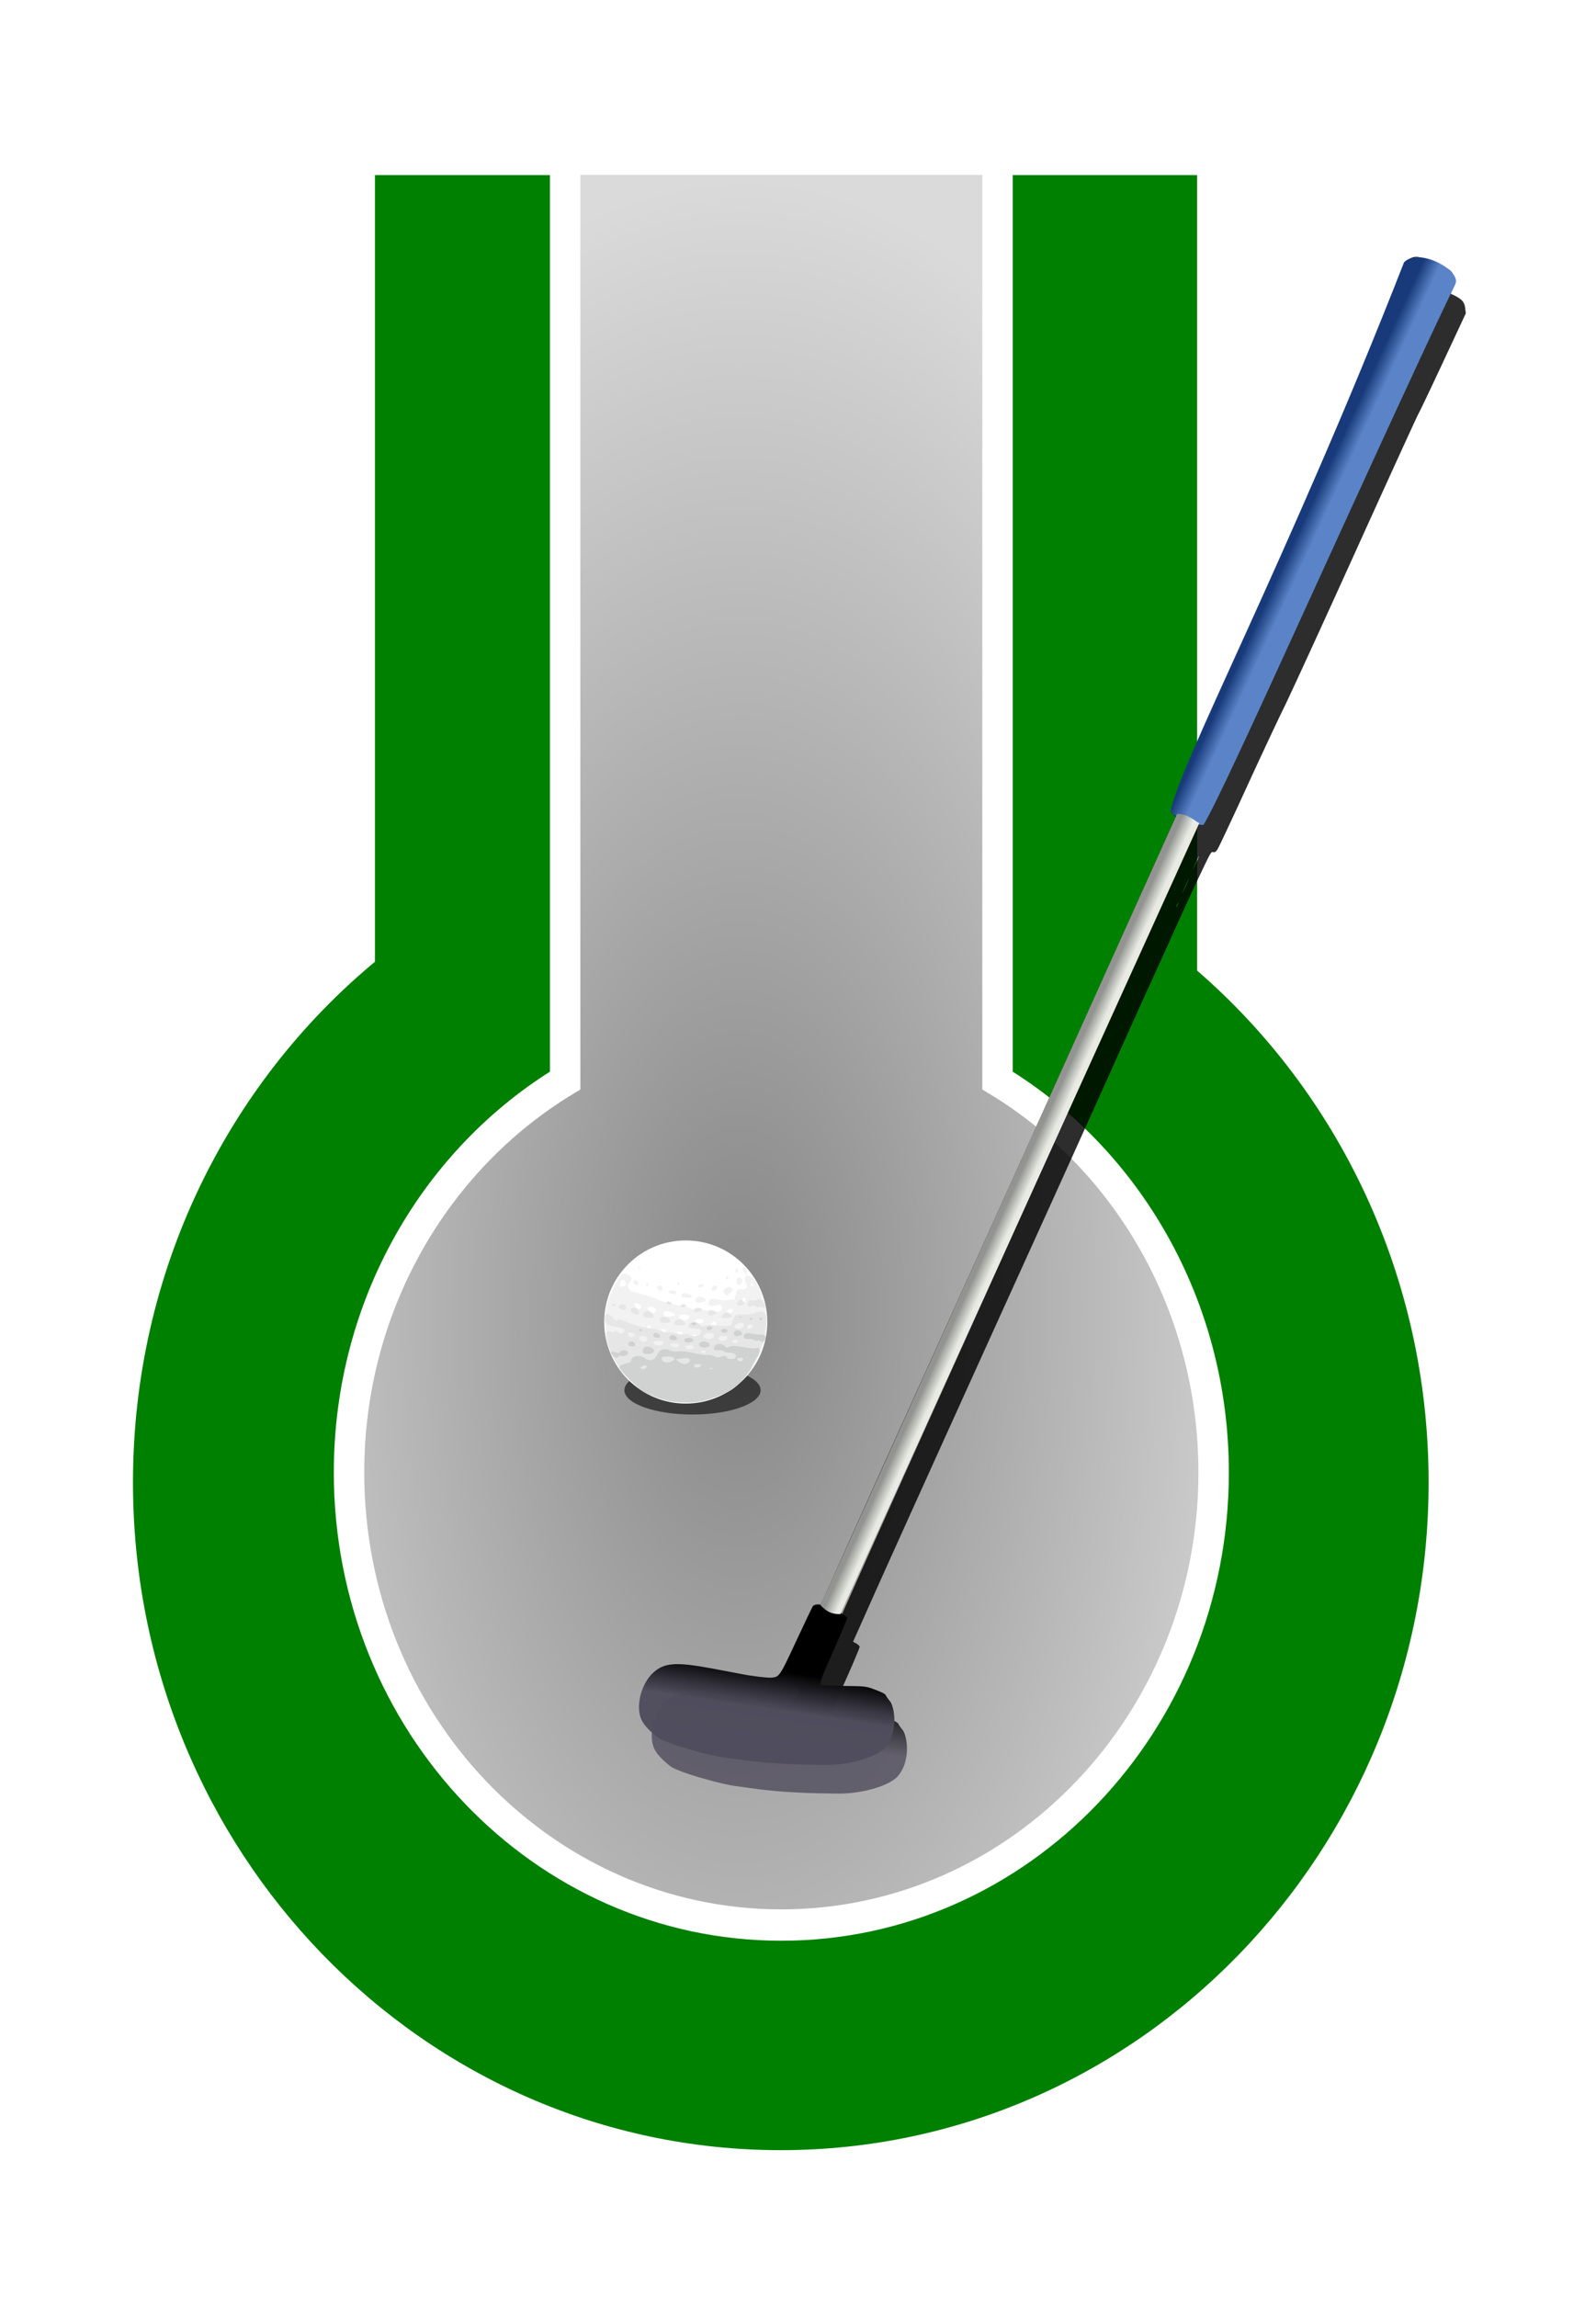 <svg xmlns="http://www.w3.org/2000/svg" viewBox="0 0 497.33 715.5"><defs><linearGradient id="d" y2="389.82" gradientUnits="userSpaceOnUse" x2="71.039" gradientTransform="matrix(.126 -.282 .282 .126 249.7 620.05)" y1="379.58" x1="107.63"><stop offset="0"/><stop offset="1" stop-color="#504d5d" stop-opacity=".975"/></linearGradient><linearGradient id="e" y2="389.82" gradientUnits="userSpaceOnUse" x2="71.039" y1="379.58" x1="107.63"><stop offset="0"/><stop offset="1" stop-color="#504d5d" stop-opacity=".975"/></linearGradient><linearGradient id="f" y2="426.98" gradientUnits="userSpaceOnUse" x2="1295.8" y1="410.44" x1="1296"><stop offset="0" stop-color="#183a7a"/><stop offset="1" stop-color="#5a84c7"/></linearGradient><linearGradient id="g" y2="429.95" gradientUnits="userSpaceOnUse" x2="600.42" y1="417.7" x1="600.48"><stop offset="0" stop-color="#939491"/><stop offset="1" stop-color="#eff2ea" stop-opacity=".969"/></linearGradient><filter id="b" height="1.768" width="1.263" color-interpolation-filters="sRGB" y="-.384" x="-.131"><feGaussianBlur stdDeviation="2.315"/></filter><filter id="c" color-interpolation-filters="sRGB"><feGaussianBlur stdDeviation="7.584"/></filter><radialGradient id="a" gradientUnits="userSpaceOnUse" cy="496.29" cx="363.87" gradientTransform="matrix(1.312 .003 -.007 2.457 -112.62 -695.32)" r="121.26"><stop offset="0" stop-color="#888787"/><stop offset="1" stop-color="#dadada"/></radialGradient></defs><path d="M116.835 54.552V299.61c-45.971 38.138-75.4 96.606-75.4 162.172 0 114.907 90.363 208.034 201.85 208.034 111.493 0 201.886-93.131 201.886-208.034 0-63.993-28.037-121.262-72.135-159.423V54.552H116.823z" fill="green"/><path d="M314.28 222.42v242.22c-35.005 20.57-58.562 59.015-58.562 103.04 0 65.698 52.429 118.97 117.12 118.97 64.696 0 117.16-53.272 117.16-118.97 0-44.024-23.557-82.469-58.562-103.04V222.42h-117.16z" stroke="#fff" stroke-width="8.243" fill="url(#a)" transform="matrix(1.15 0 0 1.185 -185.315 -213.989)"/><path d="M361.25 542.81c0 3.994-9.474 7.232-21.161 7.232s-21.161-3.238-21.161-7.232 9.474-7.232 21.161-7.232 21.161 3.238 21.161 7.232z" transform="matrix(1.003 0 0 1.048 -125.316 -135.797)" opacity=".836" filter="url(#b)" fill="#1a1a1a"/><path d="M239.095 411.834c0 14.033-11.377 25.41-25.41 25.41-14.034 0-25.41-11.376-25.41-25.41 0-14.033 11.375-25.41 25.41-25.41 14.032 0 25.41 11.376 25.41 25.41z" fill="#fff"/><path d="M196.793 430.218c-7.071-6.962-10.012-17.648-7.072-25.7.99-2.713 3.267-6.985 4.057-7.612.433-.344.772-.336 1.659.04 1.482.628 1.746 1.549.739 2.575-.726.74-.755.91-.307 1.806.273.544.824 1.033 1.225 1.087 1.314.177 6.919 1.904 8.604 2.65.906.402 2.637.923 3.845 1.159 4.28.835 5.303 1.091 5.762 1.446.255.197 1.627.378 3.048.403 1.42.025 3.102.187 3.738.362 1.995.547 3.323-.209 2.773-1.58-.163-.407-.47-.484-1.178-.294-1.748.468-2.76.36-2.9-.31-.28-1.337 1.542-2.12 3.156-1.355.34.161 1.593.2 2.785.088l2.168-.205.396-1.577c.385-1.536.433-1.577 1.827-1.577 1.618 0 2.005-.52 1.311-1.76-.258-.46-.35-1.215-.213-1.738.198-.757.388-.88 1.054-.686.446.13 1.1.478 1.45.774.77.646 2.301 3.757 2.654 5.39.14.646.466 1.805.726 2.576.78 2.317 1.032 6.604.55 9.34-.241 1.37-.95 4.086-1.833 6.035-.884 1.948-1.82 3.712-1.82 3.919-10.782 15.25-30.372 12.49-38.204 4.744zm20.258-14.05c0-.193-.34-.35-.754-.35-.415 0-.652.157-.528.35s.464.35.754.35.528-.157.528-.35zm-4.284-.876c.04-.193-.413-.404-1.006-.468-.959-.105-1.023-.055-.583.453.521.6 1.466.61 1.589.015zm-5.196-.71c-.008-.188-.383-.396-.834-.463-.722-.107-.761-.052-.326.45.516.595 1.182.603 1.16.013zm-4.803-1.218c0-.193-.248-.35-.55-.35-.302 0-.549.157-.549.35s.247.35.55.35c.301 0 .549-.157.549-.35zm20.326-.7c.124-.194.134-.494.02-.669-.302-.468-1.669-.031-1.669.534 0 .555 1.308.662 1.649.134zm-4.425-.564c1.107-.407.645-1.19-.703-1.19-.824 0-1.282.168-1.282.468 0 .886.772 1.167 1.985.722zm-4.195-1.349c.674-.778.124-1.242-1.474-1.242-.94 0-1.443.159-1.443.456 0 1.2 2.072 1.76 2.917.786zm-4.119-1.115c.143-.417-1.718-1.178-2.881-1.178-.775 0-.952 1.232-.22 1.528.78.315 2.957.07 3.101-.35zm-6.155-.966c.522-.602-.38-1.614-1.437-1.614-1.094 0-1.29.753-.38 1.458.998.773 1.262.796 1.817.156zm24.136-.3c.082-.415-.11-.613-.593-.613-.8 0-1.668.808-1.274 1.186.465.444 1.742.052 1.867-.573zm-28.672-.98c.33-.512-.512-1.386-1.337-1.386-.79 0-.83.14-.308 1.075.411.735 1.267.897 1.645.312zm32.769-2.633c0-.278-.248-.505-.55-.505-.551 0-.753.74-.315 1.159.342.327.865-.069.865-.654zm-37.362-4.81c-.01-.793-.65-1.406-1.24-1.19-.571.21-.816 1.653-.354 2.095.333.319 1.6-.401 1.594-.906zm39.842.384c-.227-.65-1.015-.758-1.015-.139 0 .306.26.555.58.555.319 0 .514-.187.435-.416zm-18.1 5.137c-.264-.659.496-1.567 1.311-1.567.34 0 .938.226 1.329.503.868.613.459 1.071-1.226 1.373-.883.158-1.26.075-1.414-.309zm-4.34-1.567c-.342-.529.135-1.051.961-1.051.914 0 2.152.612 2.152 1.064 0 .448-2.823.437-3.113-.013zm13.44-.77c-.622-.597-.546-1.131.263-1.832.56-.485.857-.529 1.465-.217.973.498.96.769-.084 1.707-.985.885-1.059.9-1.643.341zm-17.03-.176c-1.02-.252-.51-.981.686-.981.721 0 1.103.197 1.186.613.125.62-.425.727-1.873.368zm-3.93-1.346c-.339-.39-.358-.647-.07-.923.577-.553 1.547-.081 1.547.751 0 .842-.814.936-1.477.172zm16.86-.172c0-.857.977-1.298 1.58-.713.335.325.271.536-.277.923-.97.685-1.304.63-1.304-.21zm-4.316-.748c.088-.257.537-.52.997-.585.568-.08.784.033.675.35-.089.258-.537.521-.997.586-.568.08-.785-.033-.675-.35zm-16.194-.467c0-.29.164-.526.366-.526.201 0 .366.236.366.526 0 .289-.165.525-.366.525-.202 0-.366-.236-.366-.525zm-3.676-.366c-.356-.411-.367-.638-.042-.949.524-.501 1.752.497 1.359 1.106-.343.53-.764.48-1.317-.157zm13.4.22a.382.382 0 01.133-.537.42.42 0 01.561.127.382.382 0 01-.132.537.42.42 0 01-.562-.127zm18.72.087c-.36-.345-.296-1.797.09-2.025.554-.327 1.497.192 1.497.824 0 .964-1.024 1.74-1.587 1.201zm-3.54-2.044c0-.29.165-.526.366-.526.202 0 .367.237.367.526 0 .289-.165.525-.367.525-.201 0-.366-.236-.366-.525zm5.552-2.12c-.539-1.132-.533-1.21.086-1.21.523 0 .954.725.954 1.606 0 .795-.577.575-1.04-.396zm-2.465.08c-.293-.732.074-1.21.566-.738.208.2.214.534.014.843-.281.435-.37.42-.58-.105zm-30.371-1.29c.124-.193.299-.35.387-.35.09 0 .162.157.162.35s-.175.35-.388.35-.286-.157-.161-.35z" fill="#f2f2f2"/><path d="M197.59 430.72c-3.943-3.285-6.6-7.145-7.882-11.1-1.266-3.906-.835-5.677.573-4.792.504.318.805.311 1.209-.026.424-.355.634-.33 1.002.116.599.726 1.27.718 1.882-.024.64-.778.24-1.013-2.828-1.658-2.772-.583-3.225-.975-3.062-2.65.161-1.655.683-1.698 2.23-.184.958.937 1.43 1.177 1.726.879.296-.299.689-.282 1.437.063 2.355 1.082 8.03 2.644 9.608 2.644.504 0 1.414.26 2.024.577.609.318 1.81.549 2.67.514.86-.035 2.056.135 2.659.377.612.246 1.7.337 2.465.207.822-.14 1.468-.073 1.615.167.333.542 2.542.508 3.094-.048.245-.247.445-.743.445-1.102 0-.523-.382-.675-1.918-.766-2.06-.121-2.55-.601-1.595-1.564.824-.83 2.007-.756 3.004.188.707.67 1.006.732 1.936.405.606-.212 1.659-.268 2.34-.124.682.144 2.23.256 3.44.249 2.198-.013 2.199-.015 2.536-1.321.488-1.888.936-2.268 2.644-2.238 2.455.043 4.181-.186 4.724-.626.278-.227 1.044-.329 1.702-.228 1.014.156 1.232.378 1.433 1.454.13.698.133 1.814.007 2.48a39.956 39.956 0 00-.391 2.88c-.171 1.752-.617 2.892-2.894 7.39-9.523 18.905-30.699 14.877-36.712 8.798zm22.35-9.633c0-.205-.333-.373-.741-.373s-.742.168-.742.373c0 .206.334.374.742.374s.742-.168.742-.374zm-3.868-1.162c.356-.58-.456-1-1.533-.793-.904.174-1.12.491-.656.959.398.401 1.911.286 2.189-.166zm-4.488-1.098c-.295-.481-2.77-.454-2.77.03 0 .605 1.589 1.063 2.329.673.362-.192.561-.508.441-.703zm-5.044-.11c.228-.275.304-.611.17-.747-.35-.352-3.088-.305-3.088.053 0 1.086 2.17 1.603 2.918.695zm23.322-.9c.09-.27-.161-.466-.597-.466-.81 0-1.299.488-.895.895.373.376 1.315.105 1.492-.428zm-28.503-.06c.858-.548.176-1.527-1.063-1.527-1.267 0-1.54.84-.475 1.464.8.47.893.474 1.538.062zm25.189-.873c.098-.524-.14-.654-1.203-.654-1.26 0-1.743.575-1.06 1.262.494.5 2.137.057 2.263-.608zm-4.116-.544c.327-.859-.367-1.228-1.851-.986-1.554.254-1.854 1.098-.562 1.58 1.027.382 2.146.106 2.413-.594zm-24.95.033c.857-.331.007-1.264-1.15-1.264-.78 0-.844.096-.498.747.423.796.7.883 1.648.517zm33.74-2.612c.694-.268.793-1.621.123-1.685-.902-.087-1.582.109-2.083.598-.972.948.38 1.698 1.96 1.087zm3.18-.329c.37-.45.343-.6-.145-.789-.679-.262-1.808.504-1.495 1.014.311.507 1.129.395 1.64-.225zm-24.324-.995c-.306-.498.817-1.438 1.717-1.438.72 0 1.956 1.254 1.595 1.618-.417.42-3.03.278-3.312-.18zm-4.46-.86c-.316-.83.167-1.325 1.29-1.325 1.089 0 1.907.593 1.907 1.382 0 .704-2.927.652-3.197-.057zm-4.996-1.552c-.42-.511-.389-.68.211-1.121.389-.286.852-.52 1.03-.52.785 0 1.76.835 1.76 1.507 0 .585-.255.734-1.253.734-.698 0-1.472-.265-1.748-.6zm24.14.253c0-.502 1.088-1.52 1.625-1.52.774 0 1.842.981 1.562 1.437-.313.51-3.187.586-3.187.084zm-4.08-1.107c0-.914.953-1.274 1.949-.737.757.408.76.438.087.933-1.009.743-2.035.644-2.035-.196zm-23.457-.07c-.558-.328-.942-1.465-.494-1.465.085 0 .398-.093.694-.208.62-.24 1.747.754 1.747 1.543 0 .616-1.003.684-1.947.13zm19.073-.972c.091-.476.462-.68 1.238-.68 1.603 0 1.49 1.085-.13 1.24-1.03.1-1.216.005-1.108-.56zm-22.967-.367c-.64-.26-.582-1.12.093-1.382.844-.326 1.669.13 1.669.923 0 .69-.728.88-1.762.46zm44.482-.453c-.268-.169-.875-.233-1.348-.141-.472.09-.968-.013-1.101-.23-.162-.263-.551-.276-1.17-.039-.713.273-.976.227-1.139-.2-.413-1.085.178-1.772 1.372-1.595.618.091 1.21.026 1.315-.145.385-.628 1.63-.287 2.21.604.694 1.068.603 2.214-.14 1.746zm-25.659-.398c0-.193.152-.446.338-.562.479-.298 1.553.178 1.307.58-.273.444-1.645.43-1.645-.018zm-21.51-.396c0-.205.25-.373.556-.373s.557.168.557.373c0 .206-.25.374-.557.374s-.556-.168-.556-.374zm39.157.05c-.373-.61.2-1.544.949-1.544.629 0 1.382.948 1.014 1.277-.43.386-1.777.569-1.963.266zm-21.634-.299c-.255-.102-.463-.352-.463-.555 0-.478 1.508-.246 1.526.235.016.44-.432.574-1.063.32z" fill="#e6e6e6"/><path d="M209.465 436.663c-1.277-.14-3.975-.937-5.996-1.768-3.33-1.37-3.991-1.826-7.059-4.876-1.861-1.85-3.384-3.645-3.384-3.987 0-.6.67-.961 2.707-1.458.597-.146 1.013-.556 1.086-1.072.17-1.203 2.587-1.468 4.039-.443 1.628 1.149 3.053.797 3.867-.955.797-1.715 2.158-2.229 3.938-1.486.654.273 1.493.468 1.866.434 2.064-.192 3.478-.067 6.068.536 1.582.368 3.295.588 3.806.49.51-.099 1.44.078 2.066.393.895.451 1.398.481 2.363.141 1.005-.354 1.286-.325 1.555.161.442.798 2.567.774 2.873-.032.304-.8-.505-1.314-2.076-1.322-.68-.003-1.342-.182-1.474-.397-.131-.215-.937-.39-1.79-.39-1.387 0-1.538-.093-1.428-.88.164-1.166 2.538-1.493 3.291-.453.415.573.654.61 1.484.227.773-.355 1.717-.327 4.3.128 1.82.32 3.727.477 4.238.347.785-.199.929-.092.927.686-.001.507-.36 1.449-.797 2.093-.437.645-1.196 2.051-1.687 3.126-.49 1.074-2.003 3.101-3.361 4.504-2.031 2.099-3.052 2.8-5.757 3.95-5.919 2.52-9.264 3.012-15.665 2.303zm-8.107-10.588c.14-.23.164-.51.052-.622-.304-.307-1.809.254-1.809.674 0 .503 1.443.46 1.757-.052zm20.774.157a1.479 1.479 0 00-.967 0c-.266.109-.048.197.484.197s.75-.088.483-.197zm-3.672-.815c.104-.32-.253-.489-1.034-.489-1.149 0-1.493.348-.918.929.415.42 1.771.114 1.952-.44zm-3.76-1.091c.827-1.006-.083-1.488-2.204-1.166l-1.863.282.91.743c1.098.899 2.484.96 3.157.141zm-5.403-.193c1.469-.794.89-1.548-1.186-1.548-1.432 0-1.934.147-1.934.566 0 1.128 1.8 1.695 3.12.982zm22.312-.67c.1-.306-.211-.488-.839-.488-.976 0-1.272.376-.728.925.398.402 1.38.128 1.567-.436zm-40.714-1.272c-.911-1.017-.459-1.443.96-.902.89.34 1.162.316 1.326-.115.24-.633 2.003-.733 2.368-.135.472.77-.646 1.595-1.812 1.336-.678-.15-1.1-.082-1.1.178 0 .687-.986.482-1.742-.362zm9.479-1.377c0-.544.261-1.09.58-1.214.87-.337 2.515.188 2.78.887.302.792-.518 1.303-2.103 1.31-1.089.005-1.257-.126-1.257-.983zm17.833-1.321c-.876-.56-.188-1.597 1.06-1.597 1.39 0 2.431 1.044 1.583 1.587-.706.45-1.945.455-2.643.01zm-22.281-.425c-.35-.572.134-1.172.948-1.172.717 0 1.321.899.895 1.33-.37.373-1.582.27-1.843-.158zm17.398-1.184c-.423-.69.375-1.234 1.604-1.092 1.555.18 1.471 1.264-.11 1.42-.671.065-1.343-.082-1.494-.328zm24.003.035c-.164-.268-.717-.406-1.229-.307-.512.099-1.024.027-1.138-.159-.114-.186-.893-.338-1.731-.338-1.25 0-1.525-.136-1.525-.755 0-.89 1.188-1.367 2.418-.97.479.153 1.651.298 2.606.321 1.906.046 2.362.67 1.429 1.96-.398.548-.608.611-.83.248zm-28.638-.804c-.35-.571.134-1.172.943-1.172.79 0 1.702.91 1.31 1.306-.393.398-1.985.303-2.253-.134zm-5.049-.815c-.143-.234-.061-.625.181-.87.486-.491 1.607.006 1.88.834.193.586-1.704.618-2.06.036zm25.11-.55c-.454-1.196 1.325-1.825 2.189-.774.584.712.501.823-.876 1.172-.804.204-1.12.108-1.312-.398zm-4.008-1.174c0-.365.365-.586.967-.586s.967.221.967.586c0 .364-.365.586-.967.586s-.967-.222-.967-.586zm-25.529-.196a.39.39 0 01.387-.39.39.39 0 010 .781.39.39 0 01-.387-.39zm21.169-.236c-.421-.425.088-.936.934-.936.454 0 .715.205.622.489-.184.558-1.167.84-1.556.447zm-4.923-1.717c0-.215.348-.39.773-.39s.774.175.774.39-.348.39-.774.39-.773-.175-.773-.39zm18.238-1.543c.166-.504.696-.594.744-.127.016.156-.18.354-.435.44-.255.086-.395-.055-.31-.313zm3.036-.02a.39.39 0 01.387-.39.39.39 0 01.386.39.39.39 0 01-.386.391.39.39 0 01-.387-.39zm-6.262-.657c.28-.113.613-.099.742.03.128.13-.1.223-.508.206-.45-.019-.542-.111-.234-.236z" fill="#d0d1d1"/><path d="M408.56 661.12c-2.52 2.897-10.604 5.245-17.814 5.176-11.835-.115-18.783-.574-27.272-1.805-.874-.126-2.591-.371-3.817-.544-3.094-.437-11.268-2.658-15.088-4.101-2.923-1.104-3.348-1.348-5.163-2.966-2.823-2.518-3.849-4.336-3.989-7.072-.201-3.945 1.5-8.367 4.167-10.834 3.262-3.017 6.69-3.286 17.24-1.354 3.956.725 7.96 1.476 8.897 1.67 2.945.61 8 1.214 9.121 1.09 2.3-.254 2.4-.403 7.333-11.048 2.458-5.304 4.646-9.889 4.862-10.188.218-.3.844-.531 1.401-.517l1.007.026 7.685-17.258c4.226-9.492 17.24-38.426 28.92-64.299a74041.923 74041.923 0 0044.936-99.785l23.698-52.745-.713-.669c-.63-.591-.664-.878-.295-2.465.658-2.83 8.672-21.493 25.104-58.464 17.436-39.228 34.987-80.107 38.714-90.172 5.01-13.53 4.737-12.898 5.934-13.714 1.936-1.32 3.015-1.252 7.328.466 5.121 2.041 6.221 2.909 6.5 5.126l.202 1.612-6.536 14.005c-3.595 7.703-6.974 14.8-7.51 15.77-.536.971-8.975 19.44-18.752 41.042-9.778 21.602-19.346 42.461-21.263 46.352-1.917 3.892-6.992 14.724-11.276 24.073-4.285 9.35-8.1 17.47-8.478 18.046-.519.791-.84 1.005-1.31.872-.606-.171-.717.02-3.905 6.719-1.805 3.792-5.71 12.284-8.676 18.87-2.967 6.588-6.012 13.3-6.766 14.918-.755 1.618-5.558 12.267-10.672 23.665a15564.463 15564.463 0 01-22.461 49.709c-24.666 54.327-43.124 95.12-48.86 107.98l-5.727 12.843.944.532c.52.293.973.723 1.008.955.034.233-1.63 4.237-3.698 8.898-4.227 9.525-4.612 10.633-3.82 10.985.294.13 3.372.266 6.841.301 6.156.063 6.375.09 9.133 1.142 2.265.864 2.885 1.206 3.124 1.72.165.354.653 1.048 1.085 1.543 1.103 1.263 1.696 4.911 1.266 7.79-.393 2.634-1.173 4.471-2.59 6.1zm83.309-259.56c-.19.239-.42.746-.508 1.127-.089.381.067.186.347-.434.28-.62.352-.931.161-.693zm3.06-6.922a41.258 41.258 0 00-1.57 3.53c-.376.995.022.221.886-1.72s1.172-2.756.685-1.81zm2.953-6.635a34.354 34.354 0 00-1.445 3.247c-.34.918.03.208.824-1.578.795-1.786 1.074-2.537.62-1.67z" opacity=".907" filter="url(#c)" fill="url(#d)" transform="translate(-148.409 -139.54) scale(1.048)"/><g><path d="M87.508 523.66c-11.879-3.64-29.453-24.45-38.729-45.86-15.226-35.14-23.004-56.286-30.53-83-.775-2.75-2.309-8.15-3.41-12-2.778-9.724-6.96-36.808-7.718-50-.58-10.093-.417-11.673 1.98-19.165 3.731-11.659 7.757-17.081 15.662-21.092 11.399-5.785 26.706-6.572 37.51-1.93 13.209 5.675 18.513 15.455 26.675 49.188 3.06 12.65 6.104 25.475 6.762 28.5 2.069 9.508 6.93 25.247 8.773 28.4 3.776 6.466 4.348 6.563 42.306 7.148 18.916.292 35.348.732 36.515.978 1.174.248 2.68 1.795 3.371 3.461l1.248 3.013 61.13.022c33.62.012 136.28.438 228.13.946s251.2 1.24 354.1 1.624l187.1.7 1.04-2.987c.92-2.638 1.724-3.118 6.899-4.114 9.233-1.778 74.947-2.629 205.86-2.666 138.91-.039 282.84-1.91 317.5-4.126 46.59-2.98 44.36-2.957 48.348-.493 6.452 3.987 7.667 7.266 8.259 22.278.702 17.825-.416 22.218-6.607 25.958l-4.5 2.718-50-.906c-27.5-.499-52.925-1.158-56.5-1.465-3.575-.308-69.275-.967-146-1.466s-150.98-1.357-165-1.908c-14.025-.55-52.725-1.306-86-1.678-33.275-.373-62.3-.972-64.5-1.332-3.02-.493-4.073-1.162-4.3-2.728-.29-2.016-1.004-2.093-25-2.71-13.585-.349-43.825-.724-67.2-.832-23.375-.11-47.225-.283-53-.387s-43.575-.297-84-.43c-40.425-.134-119.85-.598-176.5-1.033-193.05-1.48-337.93-2.404-383.5-2.445l-45.5-.04-.331 3.49c-.182 1.921-.857 3.827-1.5 4.236-.643.408-14.669.755-31.169.77-33.718.029-37.5.347-37.5 3.154 0 1.04 3.647 10.318 8.106 20.62 7.911 18.281 8.118 18.963 8.634 28.502.425 7.833.23 10.115-.978 11.5-.829.95-2.239 3.306-3.133 5.235-2.283 4.923-12.288 11.473-21.366 13.988-8.305 2.3-14.76 2.41-21.436.364zm876.94-95.046c-.956-.25-2.756-.26-4-.02-1.244.239-.462.444 1.738.455s3.218-.185 2.262-.435zm24.488-.053c-3.437-.196-9.062-.196-12.5 0s-.625.355 6.25.355 9.688-.16 6.25-.355zm23.5 0c-3.162-.198-8.337-.198-11.5 0s-.575.362 5.75.362 8.913-.163 5.75-.361z" fill="url(#e)" transform="matrix(.132 -.296 .296 .132 109.274 501.183)"/><path d="M1020.5 408.08c-3.347 10.319-3.475 21.442 1.577 33.858 36.001 5.51 376.39 4.208 574.01 9.449 13.747-.525 17.626-46.72-1.577-53.543-305.84 14.303-534.85-1.05-574.01 10.236z" fill="url(#f)" transform="matrix(.132 -.296 .296 .132 109.274 501.183)"/><path d="M187.08 411.16l834.33 3.34c4.018 9.345 1.376 15.836.557 23.107l-834.89-5.568c-4.542-9.988-1.899-15.185 0-20.88z" fill="url(#g)" transform="matrix(.132 -.296 .296 .132 109.274 501.183)"/></g></svg>